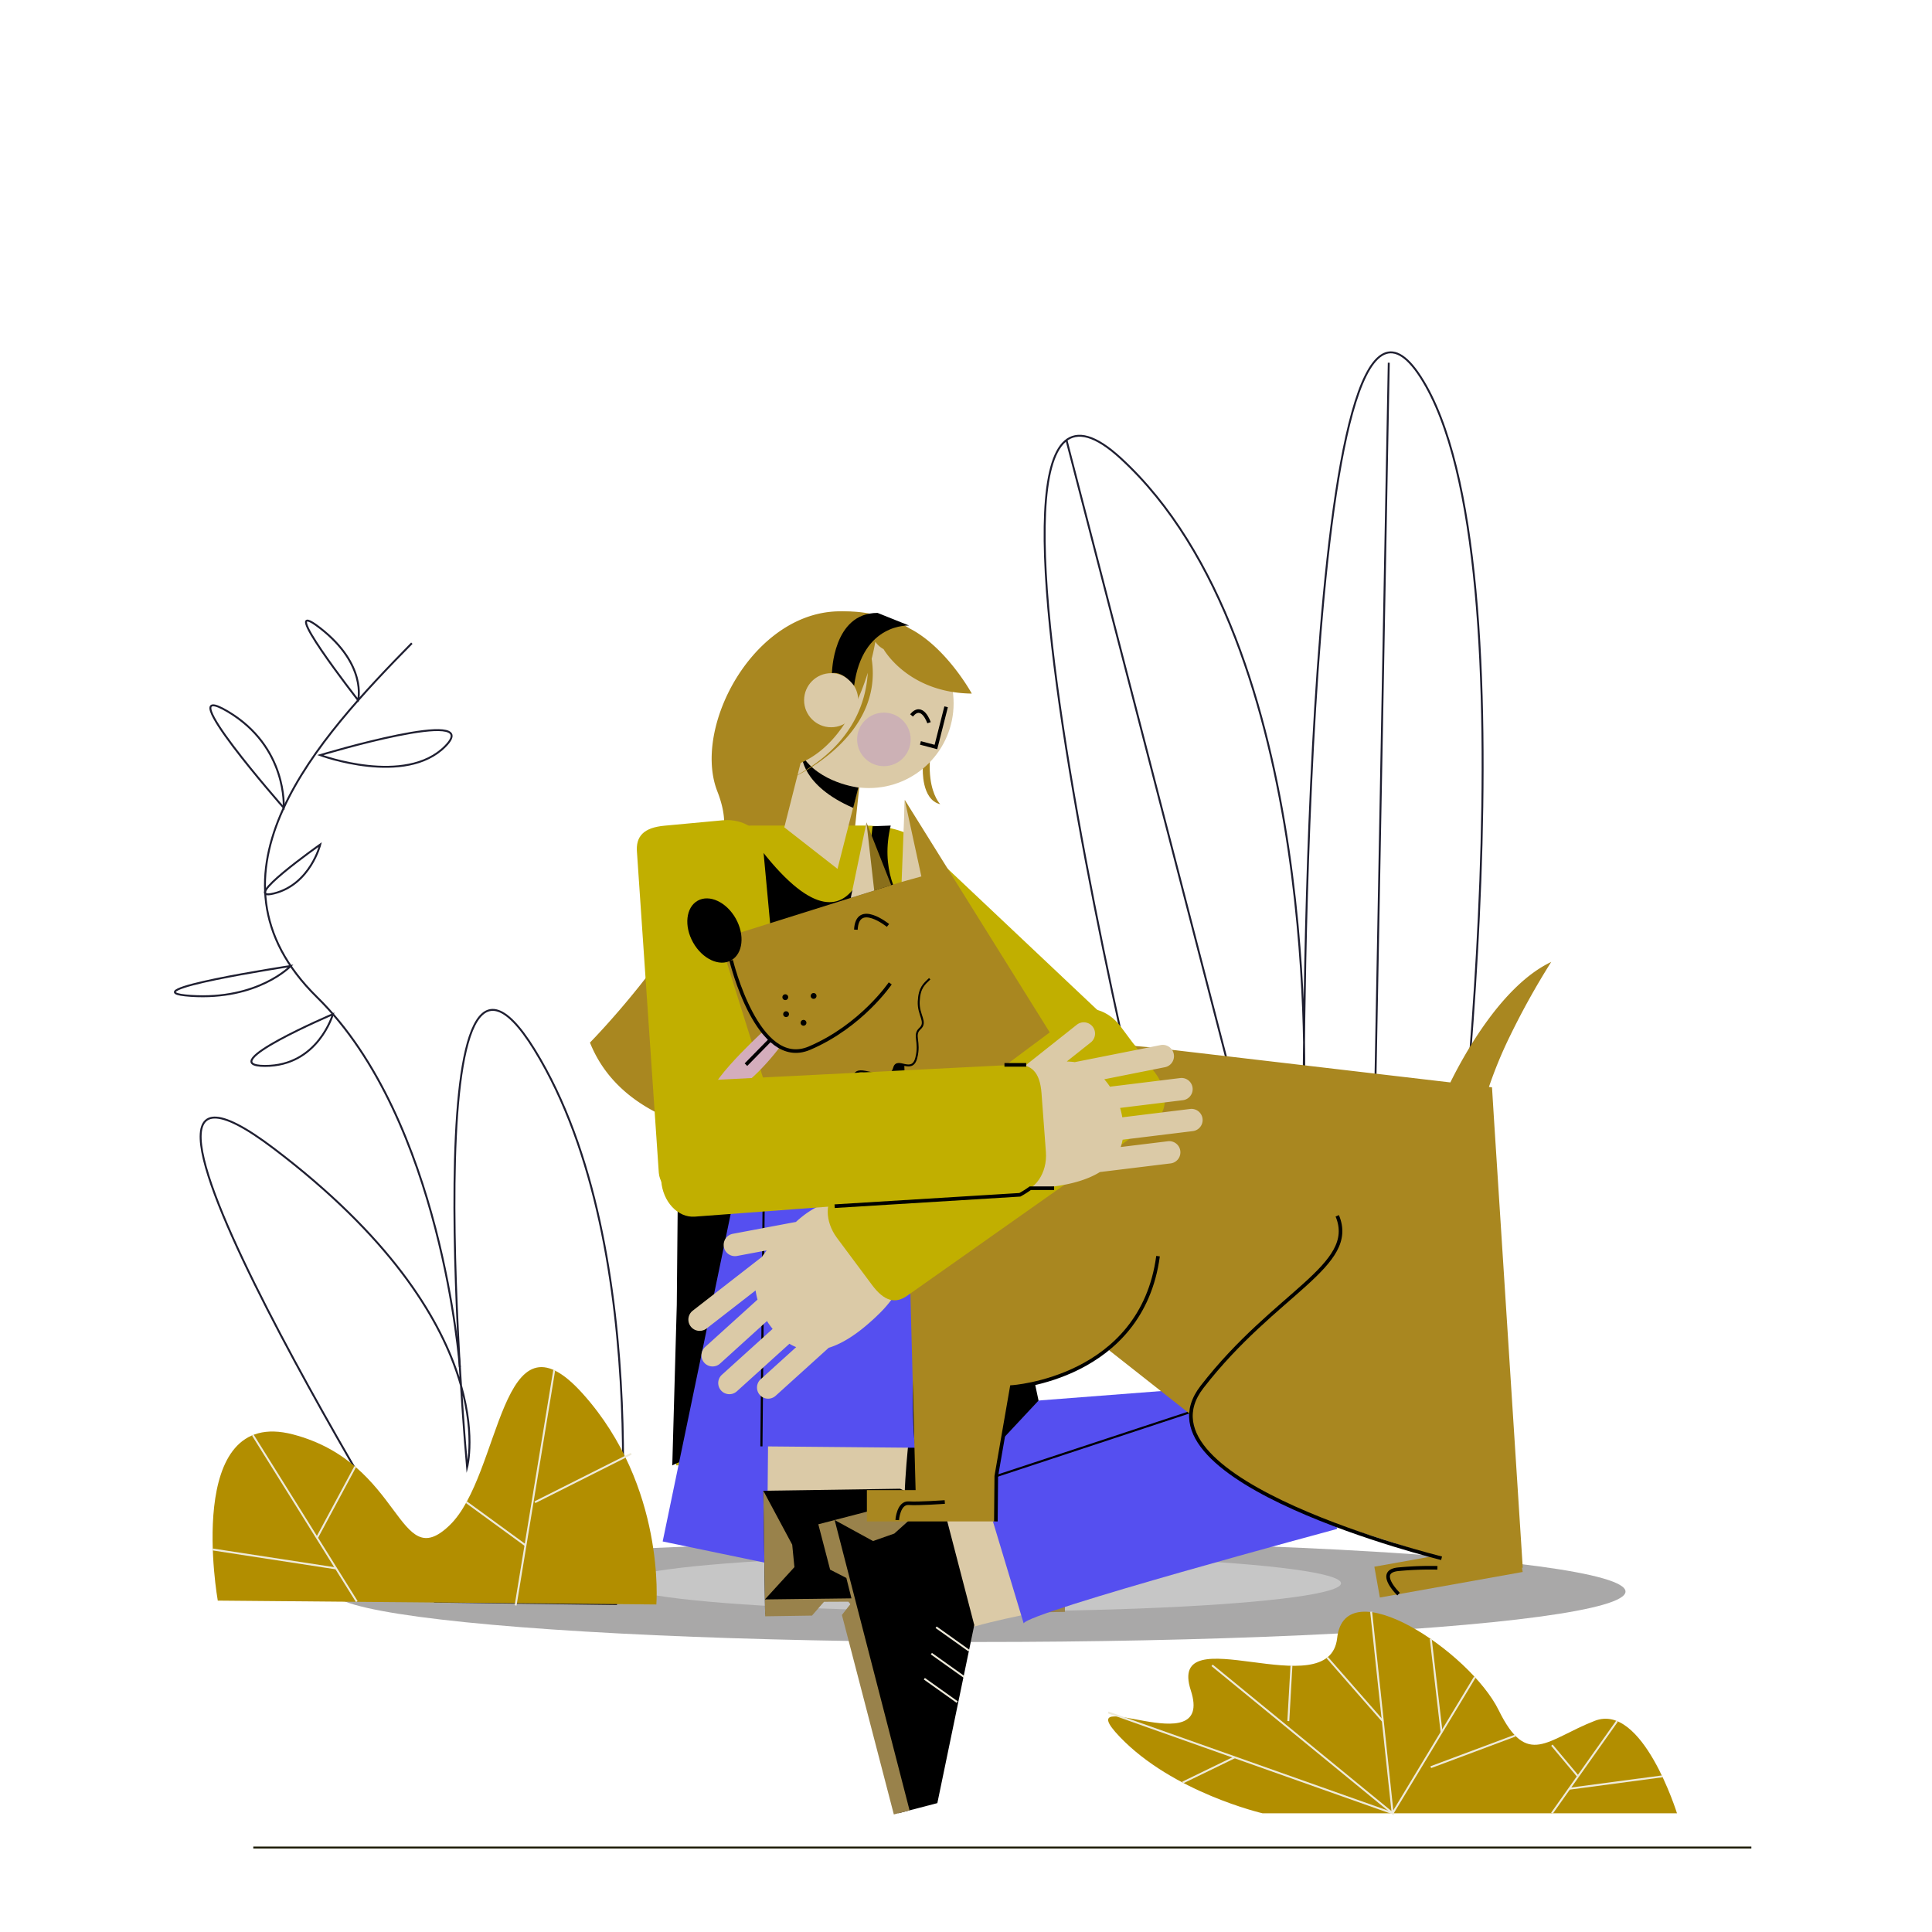 <svg xmlns="http://www.w3.org/2000/svg" viewBox="0 0 1000 1000"><title>Mesa de trabajo 13</title><g id="Capa_1" data-name="Capa 1"><path d="M477.65,397.86s-.82,16.08,9,18.39c0,0-15.52-15.39,5.9-61.51C492.59,354.74,475.83,376.16,477.65,397.86Z" fill="#a98720"/><path d="M614.26,678.4s-139.59-537.9-34.2-441.23,94.72,332.65,94.72,332.65-.85-470.06,60.55-374.67,15.75,449.61,15.75,449.61" fill="none" stroke="#1f1f31" stroke-miterlimit="10"/><line x1="551.98" y1="227.71" x2="666.83" y2="671.75" fill="none" stroke="#1f1f31" stroke-miterlimit="10"/><line x1="718.83" y1="187.75" x2="709.7" y2="678.75" fill="none" stroke="#1f1f31" stroke-miterlimit="10"/><path d="M374.77,428.14a23.51,23.51,0,0,1-.74,4.39C374.33,431.05,374.58,429.59,374.77,428.14Z" fill="#a98720"/><path d="M440.68,445.76l-30.54,1.44,20.48,142.26S330,601.28,305.36,539.64c0,0,46.32-46.93,63.59-90.5A99.83,99.83,0,0,0,374,432.55v0a23.51,23.51,0,0,0,.74-4.39c.4-5-.53-11.09-3.46-18.58-14.78-37.81,28.45-110.19,82.77-89.52Z" fill="#a98720"/><ellipse cx="506.64" cy="823.79" rx="334.72" ry="26.1" fill="#a9a8a8"/><ellipse cx="507.71" cy="819.51" rx="186.41" ry="14.53" fill="#c6c6c6"/><path d="M453.08,332a.44.44,0,0,1,0,.1L453,332Z" fill="#a98720"/><path d="M453.08,332a.44.44,0,0,1,0,.1L453,332Z" fill="#a98720"/><path d="M541.59,758.46H349.94l4.55-276.38c0-23.32,14.35-54.78,34.54-54.78H446.9c20.19,0,39.48,7.53,39.48,30.86Z" fill="#c1af00"/><path d="M604.52,578.31,584,601.09c-7.27,8.09-18.56,9.91-25.08,4L434.19,493c-6.52-5.87-5.9-17.28,1.37-25.37l20.49-22.78c7.27-8.09,18.56-9.91,25.08-4.05L605.38,558.06C611.9,563.92,611.79,570.22,604.52,578.31Z" fill="#c1af00"/><path d="M457.53,811.5c4.34-5.3,220.14-16.93,220.14-16.93l-6.15-80L451.38,731.55Z" fill="#554ff0"/><line x1="131.11" y1="956.28" x2="906.5" y2="956.28" fill="none" stroke="#1b1a00" stroke-miterlimit="10"/><path d="M537.55,724.93,456.69,811.5H429.8c-25.64-84.35-81.83-53-81.83-53l2.33-83.05,1.2-128.87C408.4,488,375,436,375,436c-2.69-5.14,3.54-6.64,6-7.62s5.29,1.14,5.29,1.14c59.69,85.31,65.33-1.85,65.33-1.85l9.41-.36c-10.45,43.39,31.11,63.75,31.11,63.75l28,151.75Z"/><path d="M430.39,816c-4.42-5.86,45.43-236.15,45.43-236.15l-87.4-.73L343,797.86Z" fill="#554ff0"/><path d="M470.09,788.38c-4.5-1,.4-44.4.4-44.4l-72.91-.67-.4,44.4Z" fill="#dbcaa7"/><polygon points="395.09 771.61 396.03 835.62 420.27 835.26 426.96 828.37 438.6 828.2 444.01 833.46 551.17 831.89 550.87 811.04 465.89 770.57 395.09 771.61"/><polygon points="395.92 827.86 551.09 825.91 551.17 831.41 551.21 834.32 444.53 835.88 439.13 829.03 426.47 829.09 420.29 836.23 396.04 836.59 395.92 827.86" fill="#99824b"/><polygon points="395.09 771.61 410.05 799.52 411.19 811.14 395.92 827.86 395.09 771.61" fill="#99824b"/><line x1="479.31" y1="780.59" x2="462.7" y2="793.23" fill="none" stroke="#eeeada" stroke-miterlimit="10" stroke-width="0.97"/><line x1="491.63" y1="787" x2="475.02" y2="799.63" fill="none" stroke="#eeeada" stroke-miterlimit="10" stroke-width="0.97"/><line x1="502.94" y1="794.33" x2="486.33" y2="806.97" fill="none" stroke="#eeeada" stroke-miterlimit="10" stroke-width="0.97"/><path d="M474.27,749.36c-4.92-3.68,1.55-169.5,1.55-169.5l-80.15-.73-1.56,169.5Z" fill="#554ff0"/><line x1="394.11" y1="748.63" x2="395.57" y2="589.46" fill="none" stroke="#000" stroke-miterlimit="10" stroke-width="1.11"/><path d="M491.36,847.87c-.39-4.59,42.51-12.82,42.51-12.82l-21-69.81-42.51,12.82Z" fill="#dbcaa7"/><polygon points="486.45 772.61 424.5 788.73 430.61 812.2 438.89 817.05 441.82 828.32 438 834.83 464.99 938.54 485.17 933.29 504.28 841.13 486.45 772.61"/><polygon points="432.01 786.77 470.79 937.04 465.46 938.42 462.65 939.16 435.77 835.9 441.14 829.03 438.07 816.75 429.67 812.44 423.56 788.97 432.01 786.77" fill="#99824b"/><polygon points="486.45 772.61 462.89 793.77 451.87 797.64 432.01 786.77 486.45 772.61" fill="#99824b"/><line x1="501.54" y1="854.36" x2="484.53" y2="842.26" fill="none" stroke="#eeeada" stroke-miterlimit="10" stroke-width="0.97"/><line x1="499.08" y1="868.03" x2="482.08" y2="855.93" fill="none" stroke="#eeeada" stroke-miterlimit="10" stroke-width="0.97"/><line x1="495.44" y1="881" x2="478.44" y2="868.9" fill="none" stroke="#eeeada" stroke-miterlimit="10" stroke-width="0.97"/><path d="M529.85,840.26c2-5.79,162.3-48.91,162.3-48.91L669,714.6l-162.3,48.91Z" fill="#554ff0"/><line x1="495.44" y1="770.69" x2="627.37" y2="727.15" fill="none" stroke="#000" stroke-miterlimit="10" stroke-width="1.11"/><polygon points="461.29 458.17 448.49 425.7 441.9 464.26 461.29 458.17" fill="#8a6f1b"/><path d="M343.93,427.38l30.12-2.8c10.69-1,20.09,5.14,20.88,13.63L410,600.69c.79,8.49-7.31,16.25-18,17.24l-30.12,2.8c-10.69,1-20.09-5.14-20.88-13.63L329.71,441.3C328.92,432.81,333.23,428.37,343.93,427.38Z" fill="#c1af00"/><path d="M773.18,577.65l15,233.85-42-5L686.5,787.48l-35.81-16.54-18-11.94-12.79-14.08-3.5-12.68L573.31,698.3l-15.87,10.05-14.68,5.75-19,3.83-10.48,61.45L474,774.54l-6-226.07L398.81,570.2,372.4,486.08,468.16,456l.16-41.95,77.17,123.74,50.21,4.32,155,18.15c7.51-15.2,27.1-50.48,52.2-62.35a396.8,396.8,0,0,0-21.35,38.36,222.13,222.13,0,0,0-10.88,26.33l1.59.19Z" fill="#a98720"/><rect x="448.7" y="771.28" width="66.76" height="16.2" fill="#a98720"/><rect x="712.25" y="804.13" width="75.11" height="16.2" transform="translate(-131.33 144.75) rotate(-10.14)" fill="#a98720"/><path d="M746.16,806.55s-161.89-39.75-124-88.67,80.83-62.76,70-88.58" fill="none" stroke="#000" stroke-miterlimit="10" stroke-width="1.87"/><path d="M515.46,787.48l.22-23.47,8-46.08s67.19-4.19,75.72-67.75" fill="none" stroke="#000" stroke-miterlimit="10" stroke-width="1.87"/><path d="M464.39,786.77s.64-9.06,5.93-8.71,18.7-.63,18.7-.63" fill="none" stroke="#000" stroke-miterlimit="10" stroke-width="1.87"/><path d="M723.91,825.1s-12.2-11.8,0-12.87A172.82,172.82,0,0,1,744,811.5" fill="none" stroke="#000" stroke-miterlimit="10" stroke-width="1.87"/><path d="M394.11,534.68s-36.23,33.5-22.64,33,32.31-25.88,32.31-25.88Z" fill="#d4adbc"/><path d="M378.45,497.09S392.09,554,419,542.51,460.78,509,460.78,509" fill="none" stroke="#000" stroke-miterlimit="10" stroke-width="1.87"/><line x1="386.1" y1="551.07" x2="398.79" y2="538.14" fill="none" stroke="#000" stroke-miterlimit="10" stroke-width="1.87"/><path d="M225,829s-203.24-325.5-83.24-234.5,100,165,100,165-29-320,35-216S318.9,830.28,318.9,830.28Z" fill="none" stroke="#1f1f31" stroke-miterlimit="10"/><path d="M112.72,828.47s-18-101,39-86,54,73,81,47,26-116,69-68,38,109,38,109Z" fill="#b28e00"/><line x1="130.86" y1="742.8" x2="184.68" y2="828.97" fill="none" stroke="#eeeada" stroke-miterlimit="10"/><line x1="286.86" y1="709.22" x2="266.88" y2="830.97" fill="none" stroke="#eeeada" stroke-miterlimit="10"/><line x1="164.07" y1="795.97" x2="183.86" y2="759.14" fill="none" stroke="#eeeada" stroke-miterlimit="10"/><line x1="110.14" y1="802.01" x2="173.97" y2="811.81" fill="none" stroke="#eeeada" stroke-miterlimit="10"/><line x1="241.42" y1="777.55" x2="271.99" y2="799.84" fill="none" stroke="#eeeada" stroke-miterlimit="10"/><line x1="326.72" y1="752.47" x2="276.87" y2="777.55" fill="none" stroke="#eeeada" stroke-miterlimit="10"/><path d="M653.46,938.55H868s-17.85-57.46-42.56-47.85-34.89,24.72-49.72-5.49-79.62-73.32-83.61-37.34-88.46-12-75.75,27.08-64.33-4.84-36.8,24S653.46,938.55,653.46,938.55Z" fill="#b28e00"/><polyline points="627.37 861.98 720.83 938.54 709.7 834.21" fill="none" stroke="#eeeada" stroke-miterlimit="10"/><polyline points="573.61 886.38 720.83 938.54 763.4 868.03" fill="none" stroke="#eeeada" stroke-miterlimit="10"/><line x1="837" y1="890.83" x2="803.26" y2="938.55" fill="none" stroke="#eeeada" stroke-miterlimit="10"/><line x1="740.57" y1="848.31" x2="746.16" y2="896.58" fill="none" stroke="#eeeada" stroke-miterlimit="10"/><line x1="740.57" y1="914.69" x2="784.29" y2="898.34" fill="none" stroke="#eeeada" stroke-miterlimit="10"/><line x1="803.26" y1="903.29" x2="816.77" y2="919.44" fill="none" stroke="#eeeada" stroke-miterlimit="10"/><line x1="860.42" y1="919.44" x2="812.24" y2="925.84" fill="none" stroke="#eeeada" stroke-miterlimit="10"/><line x1="686.97" y1="857.95" x2="715.74" y2="890.83" fill="none" stroke="#eeeada" stroke-miterlimit="10"/><line x1="668.46" y1="861.98" x2="666.83" y2="890.83" fill="none" stroke="#eeeada" stroke-miterlimit="10"/><line x1="639.07" y1="909.57" x2="612.15" y2="922.64" fill="none" stroke="#eeeada" stroke-miterlimit="10"/><path d="M238,707.6s-9.16-127.87-73.91-191.46,1.5-134.71,49.08-183.22" fill="none" stroke="#1f1f31" stroke-miterlimit="10"/><path d="M165.75,437.13s-42.61,30-23.86,25.29S165.75,437.13,165.75,437.13Z" fill="none" stroke="#1f1f31" stroke-miterlimit="10"/><path d="M146.84,418.1s-60.14-68.31-29-49.87S146.84,418.1,146.84,418.1Z" fill="none" stroke="#1f1f31" stroke-miterlimit="10"/><path d="M150.46,500S64,513.15,98.75,515.46,150.46,500,150.46,500Z" fill="none" stroke="#1f1f31" stroke-miterlimit="10"/><path d="M165.75,390.85s85.36-25.72,64.81-4.68S165.75,390.85,165.75,390.85Z" fill="none" stroke="#1f1f31" stroke-miterlimit="10"/><path d="M172.32,524.93s-62.73,26.72-35.2,26.79S172.32,524.93,172.32,524.93Z" fill="none" stroke="#1f1f31" stroke-miterlimit="10"/><path d="M185.36,362.43s-44-56.31-19.61-37.3S185.36,362.43,185.36,362.43Z" fill="none" stroke="#1f1f31" stroke-miterlimit="10"/><circle cx="449.72" cy="364.03" r="43.87" fill="#dbcaa7"/><polygon points="449.7 386.17 439.24 427.18 433.49 449.73 405.95 428.23 406.22 427.18 416.47 386.73 449.7 386.17" fill="#dbcaa7"/><polyline points="489.71 365.84 484.43 386.65 476.41 384.53" fill="none" stroke="#000" stroke-miterlimit="10" stroke-width="1.87"/><path d="M444.29,407.62S424,405.31,415,390.85c0,0-.35,15.66,26.63,27.32Z"/><circle cx="457.5" cy="382.71" r="13.86" fill="#ccb1b5"/><path d="M503,359c-33.09-.38-45.66-23-45.66-23a12.31,12.31,0,0,1-4.26-3.83.44.44,0,0,0,0-.1l-.1,0,.08.13c-.41,2.32-1,5.33-1.89,8.79,6.31,40.63-40.29,61.26-41.66,61.86,30.7-15.76,38.65-38,39.65-54.63-5.55,18-17.12,42.06-40.2,48.64,0,0-20.85-40.61,7.21-65.54,7.78-6.92,14.15-10.32,19.28-11.62a15,15,0,0,1-1.29-2.92c12.76-1.52,29.19,3.47,36.3,8.32l0,0C489.81,334.83,503,359,503,359Z" fill="#a98720"/><circle cx="430.2" cy="362.43" r="14" fill="#dbcaa7"/><path d="M480.86,374.08s-3.48-10.5-9.06-3.79" fill="none" stroke="#000" stroke-miterlimit="10" stroke-width="1.87"/><path d="M430.62,348.39s.38-31.15,23.61-31.15l16.35,6.56s-24.16-1.61-28.49,31.12C442.09,354.92,436.5,347.28,430.62,348.39Z"/><path d="M466.25,665.19h0a61.49,61.49,0,0,1-12,15.56c-1,1-2,1.92-3.07,2.87-7.29,6.6-14.82,11.73-22.25,14l-27.46,24.84a5.77,5.77,0,1,1-7.75-8.56l18.38-16.63a24.77,24.77,0,0,1-3.5-1.74L381.4,720.14a5.77,5.77,0,1,1-7.75-8.56l26.26-23.75a41.51,41.51,0,0,1-2.93-4.05l-24.27,22a5.77,5.77,0,1,1-7.75-8.56l27.13-24.55a40.68,40.68,0,0,1-1-4.74L365.7,687.65a5.84,5.84,0,0,1-7.17-9.22l35.88-27.89a41.55,41.55,0,0,1,2.46-3.35l-15.39,2.89a5.83,5.83,0,0,1-2.15-11.47l29.76-5.6,2.88-.54.42-.38c16.75-15.15,34.35-14.27,49.49,2.47C471.14,644.79,471.33,655.19,466.25,665.19Z" fill="#dbcaa7"/><path d="M451.29,665l-18.07-24.26c-6.42-8.62-6.39-19.59.06-24.4l123.39-91.91c6.45-4.8,17-1.69,23.39,6.93l18.07,24.26c6.42,8.61,6.39,19.59-.06,24.39L470,670.36C463.55,675.16,457.71,673.65,451.29,665Z" fill="#c1af00"/><path d="M617.45,585.46l-36.38,4.45a24.89,24.89,0,0,1-1,3.78l24.59-3a5.78,5.78,0,0,1,1.4,11.47l-36.75,4.49c-6.61,4.11-15.41,6.45-25.17,7.64-1.41.18-2.81.32-4.18.44a61.2,61.2,0,0,1-19.62-1.1h0c-10.88-2.71-18.61-9.66-20.29-23.36-2.73-22.4,8.12-36.29,30.53-39l.58-.07,2.28-1.83,23.72-18.82a5.84,5.84,0,1,1,7.26,9.14l-12.26,9.73a39.62,39.62,0,0,1,4.14.34l44.58-8.86a5.84,5.84,0,0,1,2.27,11.45l-31.58,6.28a36.16,36.16,0,0,1,2.94,3.84L610.85,558a5.77,5.77,0,0,1,1.4,11.46l-32.49,4a40.45,40.45,0,0,1,1.14,4.86L616,574a5.77,5.77,0,1,1,1.41,11.46Z" fill="#dbcaa7"/><polygon points="468.31 414.07 476.9 453.64 466.67 456.49 468.31 414.07" fill="#dbcaa7"/><polygon points="448.49 425.7 452.49 460.94 440.35 464.75 448.49 425.7" fill="#dbcaa7"/><path d="M459.62,479s-15.85-12.82-16.62,2.2" fill="none" stroke="#000" stroke-miterlimit="10" stroke-width="1.87"/><path d="M406.47,517.64a1.5,1.5,0,0,0,0-3,1.5,1.5,0,0,0,0,3Z"/><path d="M415.9,530.9a1.5,1.5,0,0,0,0-3,1.5,1.5,0,0,0,0,3Z"/><path d="M406.88,526.43a1.5,1.5,0,0,0,0-3,1.5,1.5,0,0,0,0,3Z"/><path d="M421.12,517a1.5,1.5,0,0,0,0-3,1.5,1.5,0,0,0,0,3Z"/><path d="M398.81,570.2s15.42,4.1,22.22-4.74,13,5,17.66-.83,1.17-11.36,9.24-9.86,13.3,3.56,14.89-2.09,9.24,3.51,11.45-5.12-1.85-11.71,1.92-15.17-1-6.83-.66-14.06,2.86-9,5.68-11.74" fill="#a98720" stroke="#000" stroke-miterlimit="10"/><path d="M539.08,565.77l2.28,30.55c.81,10.85-5.68,20.26-14.42,20.91l-167.32,12.5c-8.75.65-16.56-7.69-17.37-18.54L340,580.64c-.81-10.85,5.68-20.26,14.42-20.91l170.66-8.6C533.8,550.48,538.27,554.92,539.08,565.77Z" fill="#c1af00"/><path d="M432,624.32l95.89-5.9a50.63,50.63,0,0,0,5.39-3.41h12.33" fill="none" stroke="#000" stroke-miterlimit="10" stroke-width="1.87"/><line x1="531.17" y1="551.17" x2="519.9" y2="551.17" fill="none" stroke="#000" stroke-miterlimit="10" stroke-width="1.87"/><ellipse cx="369.78" cy="481.66" rx="12.66" ry="17.7" transform="translate(-188.53 242.85) rotate(-29.33)"/></g></svg>